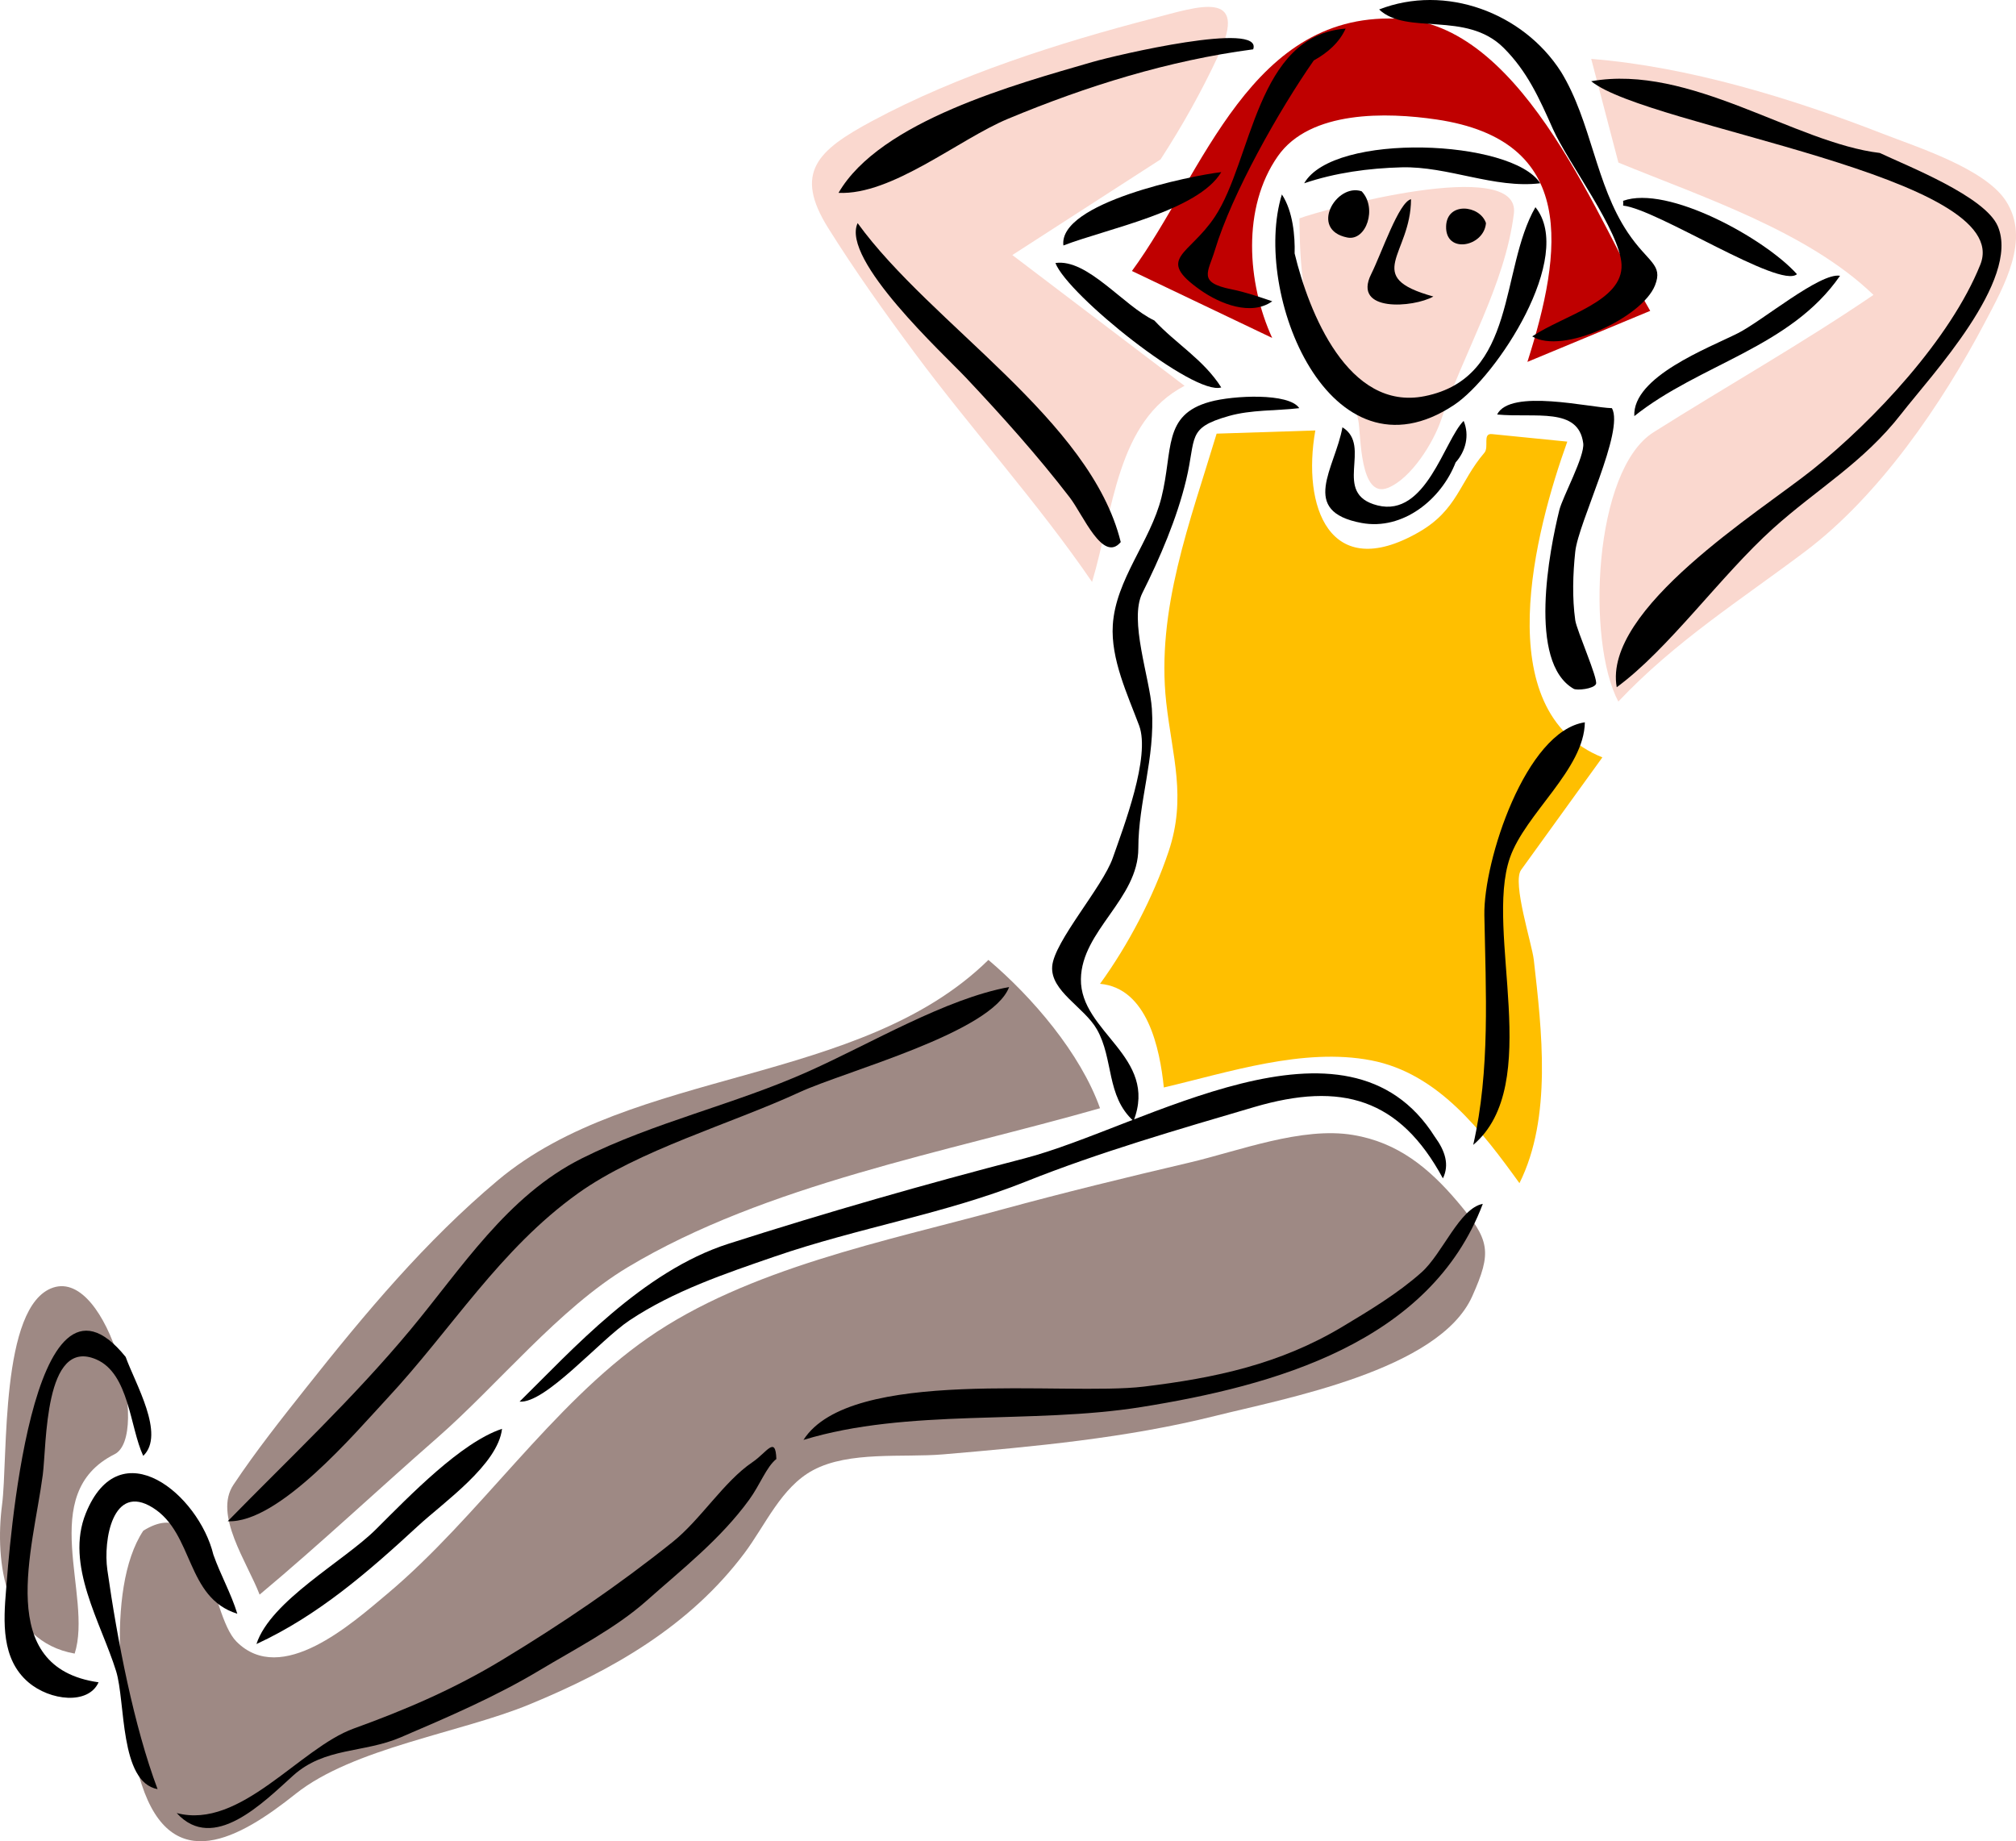 <?xml version="1.0"?>
<svg xmlns:rdf="http://www.w3.org/1999/02/22-rdf-syntax-ns#" xmlns="http://www.w3.org/2000/svg" xmlns:cc="http://web.resource.org/cc/" xmlns:dc="http://purl.org/dc/elements/1.1/" xmlns:sodipodi="http://inkscape.sourceforge.net/DTD/sodipodi-0.dtd" xmlns:svg="http://www.w3.org/2000/svg" id="Layer_1" style="enable-background:new 0 0 406.382 371.157" space="preserve" sodipodi:version="0.32" viewBox="0 0 406.382 371.157" version="1.1" sodipodi:docname="sport aerobica.svg" sodipodi:docbase="F:\openclip\wmf\01">
  <sodipodi:namedview id="base" bordercolor="#666666" borderopacity="1.0" pagecolor="#ffffff"/>
  <path id="path3" fill="#9E8984" d="m28.871 308.58c-7.813 11.814-4.477 38.4-0.32 51.113 6.121 18.723 19.778 10.899 31.019 1.929 11.605-9.262 33.266-12.325 47.105-18.024 16.83-6.932 32.364-15.831 43.387-30.516 4.211-5.61 7.396-13.265 13.822-16.717 7.287-3.915 18.169-2.504 26.258-3.196 18.326-1.568 36.896-3.27 54.791-7.744 14.01-3.502 45.146-9.193 51.828-24.104 4.024-8.98 3.622-11.307-2.959-19.08-5.769-6.813-12.044-11.953-21.049-13.453-10.367-1.728-23.059 3.239-33.106 5.593-12.608 2.954-25.178 6.02-37.671 9.426-23.355 6.369-51.228 11.874-71.363 25.877-19.459 13.534-34.089 36.098-52.494 51.561-7.225 6.07-21.378 18.752-30.442 9.678-5.625-5.63-5.737-30.54-18.813-22.35"/>
  <path id="path5" fill="#9E8984" d="m15.049 333.33c-14.036-2.489-16.151-18.369-14.627-30.058 1.207-9.257-0.483-40.127 10.287-43.717 11.182-3.728 19.694 29.934 12.377 33.594-15.888 7.96-4.285 28.52-8.037 40.19"/>
  <path id="path7" fill="#9E8984" d="m199.24 193.5c8.866 7.504 18.555 18.813 22.502 29.896-30.992 8.864-67.353 15.354-95.188 32.04-13.839 8.296-26.205 23.713-38.445 34.421-11.96 10.463-23.586 21.399-35.777 31.585-2.514-6.559-9.309-16.092-5.272-22.146 4.529-6.794 9.649-13.251 14.722-19.648 11.853-14.949 23.927-29.423 38.577-41.724 27.19-22.82 72.98-19 98.88-44.42"/>
  <path id="path9" fill="#FFBF00" d="m245.21 87.415c6.644-0.214 13.288-0.429 19.932-0.644-2.72 15.28 2.826 30.801 20.774 20.552 7.917-4.521 8.245-10.132 13.3-16.05 0.997-1.167-0.435-3.966 1.533-3.77l15.183 1.518c-6.4 17.78-16.133 54.336 7.072 63.649-5.462 7.563-10.925 15.126-16.387 22.689-1.832 2.537 2.2 14.915 2.565 18.136 1.609 14.182 3.714 31.794-2.895 45.005-7.547-10.457-16.385-22.152-29.896-24.753-13.654-2.629-28.704 2.399-41.789 5.466-0.797-7.807-3.296-20.037-12.859-20.896 5.679-7.834 10.731-17.458 13.823-26.681 3.655-10.905 0.735-19.162-0.482-30.057-2.05-18.68 4.82-36.42 10.16-54.165"/>
  <path id="path11" fill="#FAD8CF" d="m326.22 32.767c16.835 6.919 38.111 13.846 51.434 26.681-14.349 9.774-29.619 18.398-44.337 27.684-12.13 7.653-13.558 42.153-7.097 54.289 11.533-12.2 24.369-20.259 37.612-30.215 15.009-11.284 27.65-29.808 36.324-46.292 3.813-7.248 9.226-16.685 4.179-24.43-4.254-6.527-17.954-10.847-24.754-13.501-18.249-7.125-39.231-13.554-58.826-15.109 1.84 6.969 3.66 13.934 5.48 20.899"/>
  <path id="path13" fill="#FAD8CF" d="m233.96 32.124c-9.965 6.429-19.93 12.858-29.895 19.288 11.572 8.787 23.145 17.573 34.717 26.36-13.715 7.131-14.335 25.175-18.645 39.539-10.878-15.912-24.177-30.579-35.705-46.098-6.081-8.187-12.09-16.618-17.496-25.265-7.019-11.227-2.072-15.665 8.84-21.537 17.235-9.275 37.837-15.84 56.737-20.735 8.892-2.303 19.409-6.068 13.077 7.519-3.4 7.286-7.27 14.184-11.64 20.93"/>
  <path id="path15" fill="#FAD8CF" d="m261.93 44.018c0.07 7.495 0.46 16.542 3.534 23.466 3.451 7.773 6.794 9.177 8.36 17.36 0.523 2.737 0.22 15.794 5.945 13.5 4.709-1.886 9.219-9.171 10.769-13.822 4.527-13.581 12.828-27.002 14.628-41.468 1.47-11.799-38.9-0.701-43.23 0.964"/>
  <path id="path17" fill="#BF0000" d="m256.46 68.127c-9.429-4.5-18.858-9.001-28.287-13.502 14.395-19.602 23.93-52.994 54.647-50.79 24.722 1.773 39.751 41.553 49.827 58.827-8.251 3.429-16.502 6.858-24.753 10.288 7.115-22.37 10.164-44.658-18.324-48.863-9.983-1.474-25.471-1.903-31.984 7.396-7.26 10.347-6.21 25.542-1.14 36.644"/>
  <path id="path19" d="m314.65 14.443c6.202 10.147 6.923 22.673 13.499 32.469 4.052 6.036 7.153 6.349 5.466 10.608-2.583 6.518-18.676 14.021-24.754 10.288 6.416-4.292 18.322-7.055 18.004-14.466-0.288-6.709-10.823-20.59-13.822-27.324-2.73-6.131-5.166-11.631-9.966-16.396-7.562-7.507-19.482-2.433-25.074-7.713 13.34-5.197 29.01 0.625 36.64 12.534"/>
  <path id="path21" d="m264.82 12.196c-6.923 9.911-16.496 26.823-19.932 38.251-1.334 4.437-3.552 6.495 3.374 7.876 2.743 0.547 5.568 1.515 8.196 2.411-4.253 3.025-10.51 0.534-14.465-2.251-9.177-6.462-2.299-6.95 2.895-14.786 7.543-11.381 8.308-36.55 26.36-37.932-1.24 2.765-3.6 4.873-6.44 6.431"/>
  <path id="path23" d="m252.61 9.944c-17.054 2.253-33.592 7.408-49.424 14.005-9.942 4.143-23.388 15.44-34.156 14.927 8.378-14.477 35.791-21.91 51.113-26.36 4.87-1.416 34.54-8.368 32.47-2.572"/>
  <path id="path25" d="m378.94 30.839c5.583 2.649 21.241 8.751 23.785 14.786 4.578 10.86-13.539 30.166-19.447 37.771-7.688 9.898-16.953 15.11-25.877 23.146-10.556 9.504-21.043 24.333-31.503 31.986-2.814-15.782 28.907-35.404 39.498-43.881 12.362-9.893 27.809-26.356 33.795-41.307 7.141-17.832-67.111-27.706-78.438-36.967 19.9-3.527 41.05 12.423 58.2 14.464"/>
  <path id="path27" d="m310.47 36.945c-9.278 1.116-18.559-3.465-27.965-3.214-6.587 0.175-13.343 1.083-19.61 3.214 5.92-10.356 41.97-8.861 47.58 0"/>
  <path id="path29" d="m246.18 34.698c-4.655 7.82-22.937 11.373-31.822 14.786-1.05-8.625 25.74-14.081 31.82-14.786"/>
  <path id="path31" d="m274.47 38.553c3.194 3.313 0.973 10.103-2.895 9.323-7.73-1.555-2.23-11.027 2.89-9.323"/>
  <path id="path33" d="m260.97 51.09c2.848 11.837 10.778 31.843 26.197 28.772 18.723-3.729 15.113-25.533 22.342-38.095 8.044 9.946-7.8 34.156-16.394 39.862-25.081 16.654-40.848-22.58-34.718-42.433 2.23 3.35 2.67 8.439 2.57 11.894"/>
  <path id="path35" d="m362.23 55.269c-3.439 3.044-28.164-13.096-35.041-13.822 0.028-0.045 0.023-0.952 0-0.964 8.97-3.247 28.56 7.579 35.04 14.786"/>
  <path id="path37" d="m284.43 40.16c-0.018 11.222-9.967 15.597 4.502 19.611-4.009 2.265-16.375 3.218-12.538-4.502 2.15-4.313 5.57-14.55 8.04-15.109"/>
  <path id="path39" d="m299.54 44.981c-0.396 4.789-8.193 6.297-8.036 0.644 0.14-5.013 6.84-4.309 8.04-0.644"/>
  <path id="path41" d="m225.92 109.27c-3.606 4.289-7.574-5.474-10.287-9-6.501-8.45-13.595-16.349-20.895-24.109-4.43-4.708-25.272-23.827-21.859-31.183 14.85 20.484 46.98 39.645 53.04 64.292"/>
  <path id="path43" d="m232.68 64.593c4.432 4.756 9.932 7.888 13.498 13.502-5.482 1.77-30.941-18.616-33.43-25.077 6.45-0.937 13.73 8.664 19.93 11.575"/>
  <path id="path45" d="m370.91 55.592c-9.982 14.476-28.29 17.771-41.469 28.288-0.404-7.941 15.02-13.754 20.894-16.717 4.92-2.481 16.59-12.286 20.58-11.571"/>
  <path id="path47" d="m261.93 82.273c-4.74 0.565-9.675 0.282-14.304 1.606-8.454 2.417-6.453 4.25-8.52 12.86-1.866 7.776-5.271 15.688-8.84 22.822-2.723 5.444 1.518 17.159 1.928 23.306 0.669 10.04-2.731 18.735-2.731 28.128 0 10.239-11.435 16.593-11.574 26.36-0.154 10.781 15.673 15.594 10.607 28.611-5.556-5.023-3.979-12.512-7.394-18.485-2.553-4.466-9.399-7.69-9-12.697 0.4-5.024 10.165-15.981 12.216-21.858 2.164-6.202 7.646-20.427 5.303-26.683-2.34-6.249-5.736-13.379-5.303-20.252 0.581-9.218 7.586-16.831 9.806-25.715 2.39-9.568 0.196-16.662 9.805-19.289 4.65-1.285 15.9-1.838 17.97 1.282"/>
  <path id="path49" d="m324.93 82.273c2.55 4.626-6.758 22.975-7.393 28.932-0.479 4.499-0.629 9.33 0 13.822 0.282 2.015 4.653 11.847 4.179 12.858-0.47 1-3.861 1.33-4.498 0.964-9.322-5.363-4.865-28.004-2.895-36.004 0.665-2.701 5.166-10.876 4.821-13.499-0.969-7.359-9.631-5.073-17.357-5.789 2.62-5.285 18.74-1.371 23.15-1.279"/>
  <path id="path51" d="m293.43 93.201c-2.887 7.473-10.647 13.763-18.965 12.218-12.69-2.357-5.325-11.034-3.858-19.288 6.169 3.802-2.313 13.386 7.073 15.75 9.784 2.463 13.415-13.093 17.357-17.037 1.23 2.905 0.42 6.095-1.6 8.358"/>
  <path id="path53" d="m319.47 145.6c-0.114 9.466-12.022 18.407-15.109 27.324-5.165 14.917 6.963 45.727-7.393 57.863 3.451-15.082 2.525-30.962 2.248-46.292-0.2-10.97 8.34-37.13 20.25-38.89"/>
  <path id="path55" d="m203.42 198.96c-3.425 9.201-33.069 16.965-42.271 21.217-13.761 6.359-32.426 11.655-44.614 20.363-15.774 11.27-25.457 27.368-38.484 41.356-6.382 6.853-21.876 25.243-32.146 24.753 12.477-12.752 25.31-24.78 36.757-38.516 10.379-12.453 19.564-27.089 34.607-34.617 14.674-7.342 30.719-10.838 45.648-17.521 12.8-5.72 27.65-14.66 40.5-17.03"/>
  <path id="path57" d="m289.25 229.18c2.087 2.858 2.945 5.633 1.607 8.356-8.689-16.087-20.413-19.563-38.063-14.369-15.23 4.481-31.411 9.17-46 15.011-16.193 6.483-33.819 9.318-50.629 15.111-9.993 3.444-20.341 6.927-29.252 12.858-6.026 4.012-16.943 16.81-22.182 16.393 10.512-10.328 24.768-26.271 42.114-31.825 19.692-6.305 39.583-12.006 59.629-17.197 24.01-6.22 64.98-32.58 82.77-4.34"/>
  <path id="path59" d="m298.9 242.68c-10.624 28.059-42.21 36.683-68.821 40.948-22.135 3.548-47.021 0.189-68.119 6.63 9.488-14.825 52.67-8.816 68.61-10.745 14.396-1.741 27.441-4.524 40.043-12.081 5.446-3.266 11.156-6.698 15.911-10.929 4.3-3.83 7.68-12.95 12.38-13.83"/>
  <path id="path61" d="m25.336 273.54c1.894 5.315 8.059 15.629 3.535 19.932-2.7-5.772-2.824-16.599-9.482-19.45-10.502-4.496-9.969 17.234-10.769 23.306-1.983 15.06-9.788 38.841 11.251 41.789-2.075 4.601-9.796 3.712-14.146 0-5.508-4.7-5.025-12.26-4.499-18.644 0.563-6.83 4.885-70.77 24.11-46.94"/>
  <path id="path63" d="m101.2 288.01c-0.809 7.221-11.813 14.862-16.917 19.571-9.988 9.217-20.115 18.063-32.589 23.825 2.842-8.745 17.69-16.734 24.111-23.146 6.833-6.81 17.153-17.51 25.395-20.24"/>
  <path id="path65" d="m156.49 294.11c-2.026 1.623-3.261 5.169-5.465 8.198-5.803 7.974-13.429 13.917-20.735 20.412-6.171 5.486-14.403 9.705-21.539 13.984-8.837 5.299-18.428 9.417-27.966 13.502-7.525 3.224-15.291 1.948-21.697 7.715-5.981 5.383-16.066 15.702-23.469 7.553 12.864 3.404 24.772-13.092 35.684-17.036 10.336-3.737 20.165-7.931 29.895-13.822 12.104-7.329 23.395-14.988 34.397-23.788 5.663-4.529 10.309-12.17 16.073-16.075 2.89-1.93 4.67-5.49 4.83-0.63"/>
  <path id="path67" d="m43.016 313.4c1.434 4.064 3.555 7.769 4.822 11.896-10.418-3.221-8.708-16.167-17.038-21.376-8.111-5.071-10.007 6.591-9.162 12.536 2.016 14.19 5.348 31.471 10.127 44.2-7.694-1.432-6.436-17.589-8.36-23.787-3.054-9.839-10.337-21.371-6.106-31.825 6.883-17 22.778-3.77 25.717 8.36"/>
</svg>

